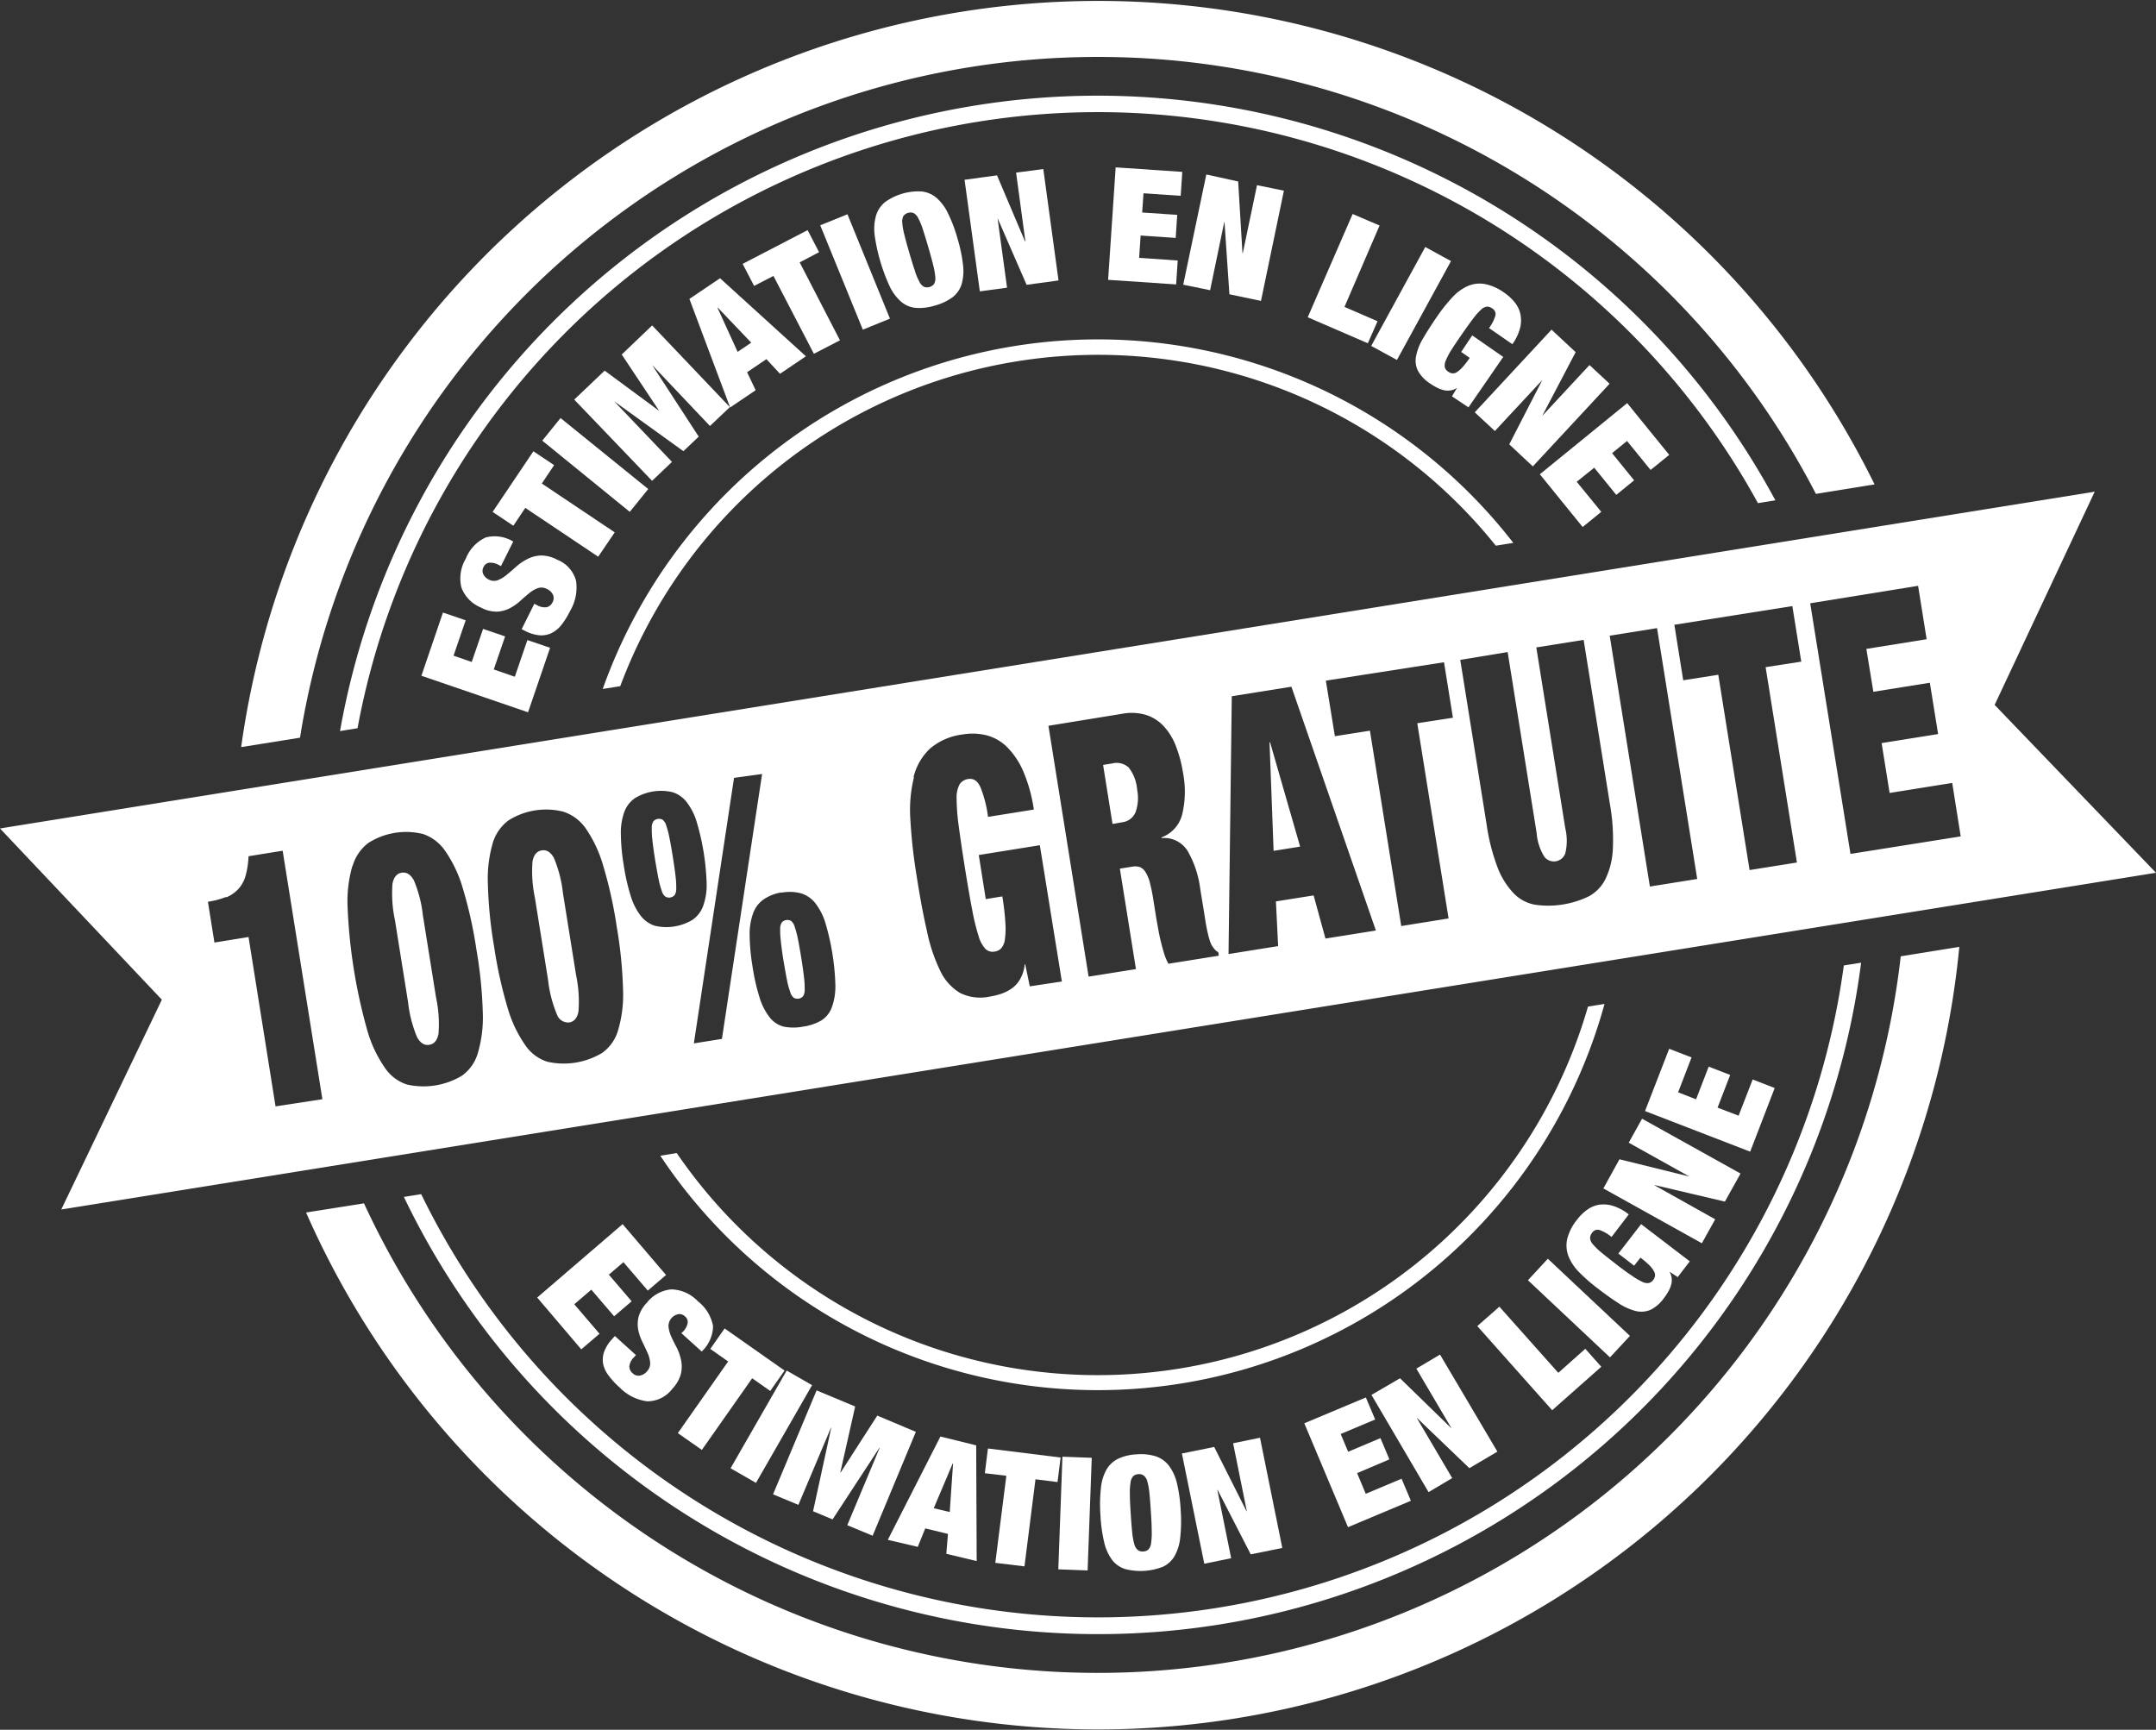 <svg xmlns="http://www.w3.org/2000/svg" width="39.123" height="31.388" viewBox="0 0 39.123 31.388">
  <rect x="0" y="0" width="39.123" height="31.388" fill="#333333" stroke="none"/>
  <g id="Calque_2" data-name="Calque 2" transform="translate(0 0)">
    <path id="Tracé_1816" data-name="Tracé 1816" d="M76.366,20.97A9.536,9.536,0,0,0,93.5,18.215l-.3.048a9.259,9.259,0,0,1-16.536,2.658ZM82.841,6.554A9.251,9.251,0,0,1,91.527,9.9l.318-.051A9.538,9.538,0,0,0,75.321,12.5l.318-.051A9.25,9.25,0,0,1,82.841,6.554Zm-.86-5.337A14.666,14.666,0,0,1,97.336,8.96L98.4,8.788A15.7,15.7,0,0,0,68.76,13.555l1.068-.171A14.666,14.666,0,0,1,81.981,1.217ZM96.6,9.077a13.965,13.965,0,0,0-26.046,4.187l.318-.052A13.66,13.66,0,0,1,96.284,9.128Zm2.275,8.274a14.665,14.665,0,0,1-27.886,4.483L69.938,22a15.7,15.7,0,0,0,30-4.821ZM86.524,29.474A13.963,13.963,0,0,0,98.156,17.467l-.314.05a13.658,13.658,0,0,1-25.815,4.15l-.314.05A13.966,13.966,0,0,0,86.524,29.474Z" transform="translate(-64.384 0.002)" fill="#fff"/>
    <path id="Tracé_1817" data-name="Tracé 1817" d="M120.513,174.63l.412.141-.22.642.33.114.206-.6.4.136-.206.6.382.132.228-.666.412.141-.4,1.17-1.935-.663Z" transform="translate(-112.475 -163.515)" fill="#fff"/>
    <path id="Tracé_1818" data-name="Tracé 1818" d="M131.825,153.325a.3.3,0,0,0-.156-.036.123.123,0,0,0-.109.074.144.144,0,0,0-.006.137.207.207,0,0,0,.094.092.2.2,0,0,0,.171.013.6.6,0,0,0,.163-.1c.055-.045.112-.095.172-.148a.929.929,0,0,1,.2-.135.573.573,0,0,1,.241-.064.621.621,0,0,1,.3.077.567.567,0,0,1,.341.382.83.83,0,0,1-.108.547,1.433,1.433,0,0,1-.155.251.525.525,0,0,1-.181.15.423.423,0,0,1-.217.041.7.7,0,0,1-.262-.079l-.064-.032.23-.461.044.022a.274.274,0,0,0,.187.039.167.167,0,0,0,.1-.089.155.155,0,0,0,.006-.139.222.222,0,0,0-.106-.1.206.206,0,0,0-.169-.016.54.54,0,0,0-.159.094c-.052.043-.108.09-.165.143a.881.881,0,0,1-.191.131.558.558,0,0,1-.23.058.6.6,0,0,1-.289-.076.635.635,0,0,1-.351-.361.7.7,0,0,1,.079-.524.711.711,0,0,1,.361-.385.642.642,0,0,1,.5.074l-.223.446Z" transform="translate(-122.783 -143.078)" fill="#fff"/>
    <path id="Tracé_1819" data-name="Tracé 1819" d="M140.816,129.936l-.376-.251.74-1.1.376.251-.223.334,1.323.886-.3.442-1.323-.886Z" transform="translate(-131.501 -120.396)" fill="#fff"/>
    <path id="Tracé_1820" data-name="Tracé 1820" d="M154.932,119.19l1.591,1.288-.335.414L154.6,119.6Z" transform="translate(-144.76 -111.604)" fill="#fff"/>
    <path id="Tracé_1821" data-name="Tracé 1821" d="M164.262,93.535l.99.73,0,0-.68-1.023.552-.528,1.41,1.482-.361.343-1.049-1.107,0,0,.845,1.3-.278.264-1.257-.906,0,0,1.05,1.1-.361.344L163.71,94.06Z" transform="translate(-153.29 -86.809)" fill="#fff"/>
    <path id="Tracé_1822" data-name="Tracé 1822" d="M197.2,79.33l1.558,1.416-.47.318-.246-.266-.351.237.155.327-.463.313-.739-1.97Zm-.046.536.365.8.247-.167-.607-.636Z" transform="translate(-184.134 -74.281)" fill="#fff"/>
    <path id="Tracé_1823" data-name="Tracé 1823" d="M211.938,66.594l-.208-.4,1.179-.612.208.4-.352.185.731,1.414-.473.245-.734-1.413Z" transform="translate(-198.254 -61.406)" fill="#fff"/>
    <path id="Tracé_1824" data-name="Tracé 1824" d="M234.353,61.09l.771,1.894-.492.2-.773-1.894Z" transform="translate(-218.975 -57.202)" fill="#fff"/>
    <path id="Tracé_1825" data-name="Tracé 1825" d="M249.257,55.349a.874.874,0,0,1,.027-.351.505.505,0,0,1,.165-.242,1.037,1.037,0,0,1,.661-.191.5.5,0,0,1,.27.116.862.862,0,0,1,.209.282,2.668,2.668,0,0,1,.172.456,2.7,2.7,0,0,1,.1.48.865.865,0,0,1-.026.351.479.479,0,0,1-.167.237.955.955,0,0,1-.315.148.945.945,0,0,1-.346.043.471.471,0,0,1-.268-.111.878.878,0,0,1-.21-.282,3.336,3.336,0,0,1-.273-.936Zm.729.654a1.2,1.2,0,0,0,.083.2.207.207,0,0,0,.083.092.161.161,0,0,0,.185-.053.207.207,0,0,0,.021-.122,1.24,1.24,0,0,0-.037-.214q-.032-.132-.09-.33t-.1-.327a1.213,1.213,0,0,0-.083-.2.215.215,0,0,0-.083-.092.164.164,0,0,0-.185.053.21.21,0,0,0-.021.123,1.189,1.189,0,0,0,.037.214q.032.132.09.33C249.924,55.807,249.957,55.916,249.987,56Z" transform="translate(-233.386 -51.091)" fill="#fff"/>
    <path id="Tracé_1826" data-name="Tracé 1826" d="M275.589,48.361l.509,1.2h.006l-.169-1.25.494-.064.276,2.021-.579.079-.523-1.2H275.6l.171,1.252-.494.067L275,48.441Z" transform="translate(-257.497 -45.179)" fill="#fff"/>
    <path id="Tracé_1827" data-name="Tracé 1827" d="M317.257,47.792l-.029.434-.675-.046-.024.349.636.043-.028.418-.636-.043-.027.405.7.048-.029.434-1.234-.083.137-2.041Z" transform="translate(-295.803 -44.673)" fill="#fff"/>
    <path id="Tracé_1828" data-name="Tracé 1828" d="M338.337,49.942l.078,1.3h.006l.258-1.233.488.1-.416,2-.573-.12-.089-1.309h-.005l-.256,1.235-.488-.1.419-2Z" transform="translate(-315.869 -46.649)" fill="#fff"/>
    <path id="Tracé_1829" data-name="Tracé 1829" d="M374.162,61.209l-.637,1.477.6.26-.176.4-1.091-.472L373.673,61Z" transform="translate(-349.128 -57.117)" fill="#fff"/>
    <path id="Tracé_1830" data-name="Tracé 1830" d="M392.378,70.685l-.981,1.794-.467-.255.981-1.795Z" transform="translate(-366.048 -65.947)" fill="#fff"/>
    <path id="Tracé_1831" data-name="Tracé 1831" d="M405.15,82.07l-.631.915-.3-.2.093-.155h0a.285.285,0,0,1-.122.048.326.326,0,0,1-.127-.007.587.587,0,0,1-.12-.047.953.953,0,0,1-.117-.07.651.651,0,0,1-.226-.237.423.423,0,0,1-.031-.267,1,1,0,0,1,.127-.318q.1-.172.244-.382a3.1,3.1,0,0,1,.284-.359.865.865,0,0,1,.283-.208.542.542,0,0,1,.309-.036.9.9,0,0,1,.356.16.877.877,0,0,1,.191.178.515.515,0,0,1,.1.216.573.573,0,0,1-.01.255.92.92,0,0,1-.137.283l-.424-.293a.713.713,0,0,0,.111-.212.118.118,0,0,0-.051-.143.163.163,0,0,0-.1-.034.2.2,0,0,0-.11.06,1.214,1.214,0,0,0-.143.164q-.082.108-.2.278t-.191.285a1.235,1.235,0,0,0-.1.191.209.209,0,0,0-.018.123.139.139,0,0,0,.064.081.167.167,0,0,0,.072.029.132.132,0,0,0,.083-.022.483.483,0,0,0,.1-.088,1.457,1.457,0,0,0,.133-.171l-.155-.108.2-.3Z" transform="translate(-377.872 -75.593)" fill="#fff"/>
    <path id="Tracé_1832" data-name="Tracé 1832" d="M422.3,94.407l-.607,1.157,0,0,.858-.923.365.339-1.393,1.5-.428-.4.6-1.167,0,0-.861.925-.365-.339,1.393-1.5Z" transform="translate(-393.708 -88.017)" fill="#fff"/>
    <path id="Tracé_1833" data-name="Tracé 1833" d="M441.349,115.869l-.338.274-.428-.526-.271.221.4.493-.324.264-.4-.493-.318.255.446.546-.338.275-.777-.957,1.585-1.291Z" transform="translate(-411.059 -107.615)" fill="#fff"/>
    <path id="Tracé_1834" data-name="Tracé 1834" d="M155.442,349.923l-.331.283-.442-.516-.265.227.414.483-.318.272-.414-.483-.309.265.458.535-.331.283-.8-.94L154.654,349Z" transform="translate(-143.356 -326.787)" fill="#fff"/>
    <path id="Tracé_1835" data-name="Tracé 1835" d="M173.341,368.441a.313.313,0,0,0,.077-.141.127.127,0,0,0-.042-.127.144.144,0,0,0-.131-.043.221.221,0,0,0-.172.227.589.589,0,0,0,.052.184c.029.064.064.133.1.2a.938.938,0,0,1,.077.226.573.573,0,0,1-.005.248.629.629,0,0,1-.155.268.569.569,0,0,1-.456.227.854.854,0,0,1-.5-.251,1.417,1.417,0,0,1-.2-.217.522.522,0,0,1-.1-.214.43.43,0,0,1,.02-.22.69.69,0,0,1,.146-.23l.048-.053.382.346-.032.036a.273.273,0,0,0-.088.17.162.162,0,0,0,.059.123.15.15,0,0,0,.132.043.219.219,0,0,0,.127-.074.209.209,0,0,0,.06-.159.534.534,0,0,0-.047-.178c-.028-.064-.059-.127-.094-.2a.866.866,0,0,1-.075-.218.559.559,0,0,1,.006-.238.61.61,0,0,1,.15-.255.637.637,0,0,1,.442-.242.684.684,0,0,1,.484.216.738.738,0,0,1,.275.451.64.64,0,0,1-.206.46l-.37-.334Z" transform="translate(-160.942 -344.282)" fill="#fff"/>
    <path id="Tracé_1836" data-name="Tracé 1836" d="M193.839,379.111l.26-.371,1.088.764-.26.37-.328-.23-.913,1.3-.436-.305.913-1.3Z" transform="translate(-180.95 -354.634)" fill="#fff"/>
    <path id="Tracé_1837" data-name="Tracé 1837" d="M209.75,391.015l-1.018,1.773-.461-.265,1.018-1.773Z" transform="translate(-195.014 -365.88)" fill="#fff"/>
    <path id="Tracé_1838" data-name="Tracé 1838" d="M221.9,396.655l-.27,1.2h.005l.666-1.035.7.295L222.217,399l-.46-.191.588-1.405h-.005l-.85,1.3-.354-.148.33-1.516h-.005l-.591,1.4-.46-.191.79-1.886Z" transform="translate(-206.382 -371.133)" fill="#fff"/>
    <path id="Tracé_1839" data-name="Tracé 1839" d="M254.724,409.813l.009,2.1-.551-.132.03-.361-.412-.1-.136.335-.544-.127.955-1.875Zm-.426.328-.344.813.29.069.06-.878Z" transform="translate(-237.01 -383.586)" fill="#fff"/>
    <path id="Tracé_1840" data-name="Tracé 1840" d="M280.78,413.4l.056-.449,1.319.164-.056.445-.4-.05-.2,1.58-.529-.064.2-1.58Z" transform="translate(-262.909 -386.667)" fill="#fff"/>
    <path id="Tracé_1841" data-name="Tracé 1841" d="M302.337,415.32l-.075,2.044-.532-.02.075-2.044Z" transform="translate(-282.526 -388.867)" fill="#fff"/>
    <path id="Tracé_1842" data-name="Tracé 1842" d="M313.65,415.194a.857.857,0,0,1,.1-.336.5.5,0,0,1,.215-.2.886.886,0,0,1,.34-.079.9.9,0,0,1,.346.038.5.5,0,0,1,.237.173.865.865,0,0,1,.143.318,2.721,2.721,0,0,1,.067.486,2.754,2.754,0,0,1-.008.489.856.856,0,0,1-.1.336.473.473,0,0,1-.215.2,1.111,1.111,0,0,1-.686.041.478.478,0,0,1-.237-.167.862.862,0,0,1-.143-.321,2.718,2.718,0,0,1-.067-.486A2.752,2.752,0,0,1,313.65,415.194Zm.568.8a1.215,1.215,0,0,0,.038.214.206.206,0,0,0,.064.108.137.137,0,0,0,.1.025.14.14,0,0,0,.094-.037.209.209,0,0,0,.047-.115,1.225,1.225,0,0,0,.011-.218q0-.136-.015-.342c-.008-.137-.017-.251-.026-.341a1.217,1.217,0,0,0-.038-.215.2.2,0,0,0-.064-.108.141.141,0,0,0-.1-.026.143.143,0,0,0-.094.038.209.209,0,0,0-.047.115,1.167,1.167,0,0,0-.012.218c0,.09.006.2.015.342S314.208,415.9,314.218,415.992Z" transform="translate(-293.673 -388.189)" fill="#fff"/>
    <path id="Tracé_1843" data-name="Tracé 1843" d="M337.584,410.067l.587,1.167h.005L337.927,410l.488-.1.405,2-.573.116-.6-1.168h-.006l.251,1.238-.488.1-.406-2Z" transform="translate(-315.551 -383.811)" fill="#fff"/>
    <path id="Tracé_1844" data-name="Tracé 1844" d="M372.977,398.41l.169.4-.626.263.136.322.586-.247.162.386-.586.249.157.375.65-.273.169.4-1.141.479-.793-1.885Z" transform="translate(-348.192 -373.052)" fill="#fff"/>
    <path id="Tracé_1845" data-name="Tracé 1845" d="M391.613,386.61l.936.911h0l-.64-1.086.43-.255,1.041,1.761-.509.3-.947-.908-.005,0,.641,1.088-.429.255-1.036-1.764Z" transform="translate(-366.208 -361.6)" fill="#fff"/>
    <path id="Tracé_1846" data-name="Tracé 1846" d="M421.6,372.53l1.069,1.2.49-.436.29.326-.891.789-1.359-1.527Z" transform="translate(-394.392 -348.819)" fill="#fff"/>
    <path id="Tracé_1847" data-name="Tracé 1847" d="M435.962,358.87l1.49,1.4-.362.39-1.489-1.4Z" transform="translate(-407.875 -336.029)" fill="#fff"/>
    <path id="Tracé_1848" data-name="Tracé 1848" d="M447.9,343.817l.883.675-.219.286-.151-.1,0,0a.288.288,0,0,1,.042.127.308.308,0,0,1-.013.123.572.572,0,0,1-.052.118,1.132,1.132,0,0,1-.076.113.648.648,0,0,1-.249.215.426.426,0,0,1-.268.018,1.018,1.018,0,0,1-.31-.142c-.111-.071-.234-.159-.369-.262a3.116,3.116,0,0,1-.344-.3.864.864,0,0,1-.194-.293.545.545,0,0,1-.021-.31.9.9,0,0,1,.178-.348.845.845,0,0,1,.187-.183.51.51,0,0,1,.22-.09.58.58,0,0,1,.251.023.911.911,0,0,1,.281.153l-.313.41a.693.693,0,0,0-.206-.122.117.117,0,0,0-.145.044.157.157,0,0,0-.038.1.191.191,0,0,0,.053.113,1.183,1.183,0,0,0,.157.151c.07.058.159.127.269.213s.2.151.275.2a1.187,1.187,0,0,0,.187.112.206.206,0,0,0,.122.025.14.14,0,0,0,.083-.057.168.168,0,0,0,.032-.071.141.141,0,0,0-.017-.083.476.476,0,0,0-.083-.109,1.56,1.56,0,0,0-.164-.141l-.115.146-.286-.22Z" transform="translate(-418.12 -321.604)" fill="#fff"/>
    <path id="Tracé_1849" data-name="Tracé 1849" d="M457.412,319.611l1.268.313,0,0-1.1-.614.242-.435,1.787.995-.284.509-1.276-.3v.005l1.1.616-.242.435-1.787-.995Z" transform="translate(-428.025 -298.575)" fill="#fff"/>
    <path id="Tracé_1850" data-name="Tracé 1850" d="M469.438,299l.406.157-.244.633.326.127.229-.593.39.151-.229.593.382.146.255-.657.4.155-.445,1.155L469,300.13Z" transform="translate(-439.149 -279.969)" fill="#fff"/>
    <path id="Tracé_1851" data-name="Tracé 1851" d="M151.948,244.759a2.272,2.272,0,0,0,.164.636.214.214,0,0,0,.221.138c.089-.014.145-.081.167-.2a2.317,2.317,0,0,0-.043-.657l-.239-1.492a2.28,2.28,0,0,0-.164-.636c-.058-.106-.132-.152-.221-.137s-.145.081-.167.2a2.319,2.319,0,0,0,.043.657Z" transform="translate(-142.003 -226.98)" fill="#fff"/>
    <path id="Tracé_1852" data-name="Tracé 1852" d="M222.479,263.015c.024.144.045.263.064.356a1.5,1.5,0,0,0,.059.216.194.194,0,0,0,.064.1.136.136,0,0,0,.166-.027.2.2,0,0,0,.031-.116,1.551,1.551,0,0,0-.012-.223q-.015-.141-.05-.358t-.064-.359a1.653,1.653,0,0,0-.058-.213.2.2,0,0,0-.064-.1.137.137,0,0,0-.166.027.2.2,0,0,0-.031.116,1.6,1.6,0,0,0,.012.221C222.439,262.746,222.454,262.867,222.479,263.015Z" transform="translate(-208.261 -245.581)" fill="#fff"/>
    <path id="Tracé_1853" data-name="Tracé 1853" d="M185.867,234.153c.024.144.045.263.064.356a1.509,1.509,0,0,0,.059.216.194.194,0,0,0,.064.1.135.135,0,0,0,.166-.026.2.2,0,0,0,.031-.116,1.553,1.553,0,0,0-.012-.223c-.01-.094-.027-.214-.05-.358s-.045-.269-.064-.359a1.57,1.57,0,0,0-.057-.213.2.2,0,0,0-.064-.1.136.136,0,0,0-.166.027.2.2,0,0,0-.031.116,1.58,1.58,0,0,0,.011.221Q185.832,233.931,185.867,234.153Z" transform="translate(-173.98 -218.555)" fill="#fff"/>
    <path id="Tracé_1854" data-name="Tracé 1854" d="M314.872,218.565a.3.3,0,0,0,.248-.191.775.775,0,0,0,.025-.406.743.743,0,0,0-.151-.395.323.323,0,0,0-.3-.076l-.166.027.171,1.071Z" transform="translate(-294.511 -203.644)" fill="#fff"/>
    <path id="Tracé_1855" data-name="Tracé 1855" d="M361.96,211.63l-.01,0,.074,1.969.481-.077Z" transform="translate(-338.913 -198.16)" fill="#fff"/>
    <path id="Tracé_1856" data-name="Tracé 1856" d="M112.036,251.142a2.28,2.28,0,0,0,.164.636c.059.105.131.152.221.137s.144-.081.167-.2a2.277,2.277,0,0,0-.044-.657l-.239-1.491a2.281,2.281,0,0,0-.164-.637c-.059-.106-.132-.152-.221-.138s-.144.081-.167.2a2.3,2.3,0,0,0,.044.657Z" transform="translate(-104.631 -232.956)" fill="#fff"/>
    <path id="Tracé_1857" data-name="Tracé 1857" d="M39.123,147.085l-2.928-3.046,1.816-3.869L0,146.281l2.937,3.107-1.825,3.807Zm-4.317-5.207.155.969-1.094.176.127.778,1.025-.164.15.931-1.025.164.145.905,1.136-.182.154.97-2,.318-.731-4.548Zm-2.282.368.162,1.008-.647.1.568,3.545-.859.137-.568-3.544-.636.1-.161-1.007Zm-2.455.4.729,4.552-.859.137-.729-4.552Zm-2.711.434.526,3.284a.95.95,0,0,0,.141.432.219.219,0,0,0,.379-.064.974.974,0,0,0,0-.454l-.526-3.282.859-.137.477,2.983a3.658,3.658,0,0,1,.053.809,1.383,1.383,0,0,1-.133.545.716.716,0,0,1-.306.318,1.693,1.693,0,0,1-.959.153.713.713,0,0,1-.393-.2,1.4,1.4,0,0,1-.3-.476,3.666,3.666,0,0,1-.2-.785l-.478-2.984Zm-1.155.185.162,1.007-.647.1.568,3.542-.859.138-.568-3.545-.636.1-.164-1.008Zm-3.851.617,1.082-.173,1.533,4.424-.915.146-.215-.783-.684.109.04.811-.9.144Zm-1.986.318a.909.909,0,0,1,.432.022.742.742,0,0,1,.322.207,1.119,1.119,0,0,1,.219.36,2.327,2.327,0,0,1,.127.477,1.775,1.775,0,0,1-.015.764.6.6,0,0,1-.374.413v.013a.5.5,0,0,1,.473.232,1.846,1.846,0,0,1,.231.7l.064.389.029.185c.01.064.022.127.034.181s.025.108.039.154a.572.572,0,0,0,.041.105l.048.067a.23.23,0,0,0,.071.057l.01.064-.915.146a1.012,1.012,0,0,1-.082-.2c-.024-.079-.045-.158-.064-.239s-.033-.157-.046-.231-.024-.135-.032-.181l-.049-.306a3.043,3.043,0,0,0-.064-.318.644.644,0,0,0-.081-.191.215.215,0,0,0-.1-.088.281.281,0,0,0-.136-.008l-.227.036.292,1.823-.859.137-.729-4.552Zm-3.788,1.146a1.056,1.056,0,0,1,.3-.516,1.125,1.125,0,0,1,.594-.255,1.049,1.049,0,0,1,.431.016.822.822,0,0,1,.373.215,1.406,1.406,0,0,1,.293.44,2.778,2.778,0,0,1,.191.692l-.831.133a2.208,2.208,0,0,0-.131-.522c-.052-.127-.127-.182-.23-.165a.218.218,0,0,0-.157.1.517.517,0,0,0-.052.263,3.724,3.724,0,0,0,.038.488q.039.3.113.764t.132.761a3.794,3.794,0,0,0,.116.475.565.565,0,0,0,.127.235.191.191,0,0,0,.166.045.207.207,0,0,0,.116-.058.3.3,0,0,0,.067-.158,1.4,1.4,0,0,0,.01-.3,4.48,4.48,0,0,0-.056-.485l-.3.049-.127-.8,1.108-.178.4,2.473-.582.088-.083-.4h-.009a.691.691,0,0,1-.079.261.526.526,0,0,1-.148.171.76.76,0,0,1-.191.1,1.3,1.3,0,0,1-.216.054.825.825,0,0,1-.541-.067.927.927,0,0,1-.358-.4,3.022,3.022,0,0,1-.241-.72q-.1-.435-.187-1a9.52,9.52,0,0,1-.114-1.022,2.478,2.478,0,0,1,.064-.768Zm-2.394,2.1a.791.791,0,0,1,.353.013.523.523,0,0,1,.258.178,1.109,1.109,0,0,1,.183.36,4.383,4.383,0,0,1,.181,1.128,1.115,1.115,0,0,1-.064.4.47.47,0,0,1-.191.24.909.909,0,0,1-.332.112.921.921,0,0,1-.351,0,.469.469,0,0,1-.255-.169,1.109,1.109,0,0,1-.183-.36,3.719,3.719,0,0,1-.127-.558,3.819,3.819,0,0,1-.053-.573,1.114,1.114,0,0,1,.064-.4.526.526,0,0,1,.191-.249.785.785,0,0,1,.328-.127Zm-.355-2.153L13.1,150.1l-.509.081.729-4.818Zm-2.5.688a.524.524,0,0,1,.191-.249.911.911,0,0,1,.684-.109.522.522,0,0,1,.255.178,1.109,1.109,0,0,1,.183.36,4.383,4.383,0,0,1,.181,1.128,1.114,1.114,0,0,1-.064.4.528.528,0,0,1-.191.249.918.918,0,0,1-.684.109.527.527,0,0,1-.255-.178,1.12,1.12,0,0,1-.183-.36,3.718,3.718,0,0,1-.127-.558,3.658,3.658,0,0,1-.053-.573,1.11,1.11,0,0,1,.064-.4Zm-2.39.573a.8.8,0,0,1,.288-.419,1.278,1.278,0,0,1,.993-.159.8.8,0,0,1,.406.3,2.335,2.335,0,0,1,.318.675,7.96,7.96,0,0,1,.248,1.118,7.936,7.936,0,0,1,.114,1.143,2.271,2.271,0,0,1-.091.734.764.764,0,0,1-.29.409,1.354,1.354,0,0,1-.993.159.764.764,0,0,1-.4-.3,2.291,2.291,0,0,1-.318-.669,8.01,8.01,0,0,1-.248-1.121,7.892,7.892,0,0,1-.113-1.139,2.317,2.317,0,0,1,.089-.74Zm-2.54.407a.8.8,0,0,1,.288-.419,1.277,1.277,0,0,1,.993-.159.8.8,0,0,1,.4.308,2.335,2.335,0,0,1,.318.675,7.9,7.9,0,0,1,.248,1.118,7.956,7.956,0,0,1,.115,1.142,2.286,2.286,0,0,1-.091.734.764.764,0,0,1-.29.409,1.356,1.356,0,0,1-.993.159.764.764,0,0,1-.4-.3,2.281,2.281,0,0,1-.318-.669,9.7,9.7,0,0,1-.362-2.26,2.317,2.317,0,0,1,.09-.746Zm-2.3.573a.633.633,0,0,0,.226-.154.593.593,0,0,0,.132-.243,1.557,1.557,0,0,0,.053-.352l.619-.1.721,4.509L5,151.324l-.49-3.073-.619.1-.118-.74a1.453,1.453,0,0,0,.336-.09Z" transform="translate(0 -131.248)" fill="#fff"/>
  </g>
</svg>
